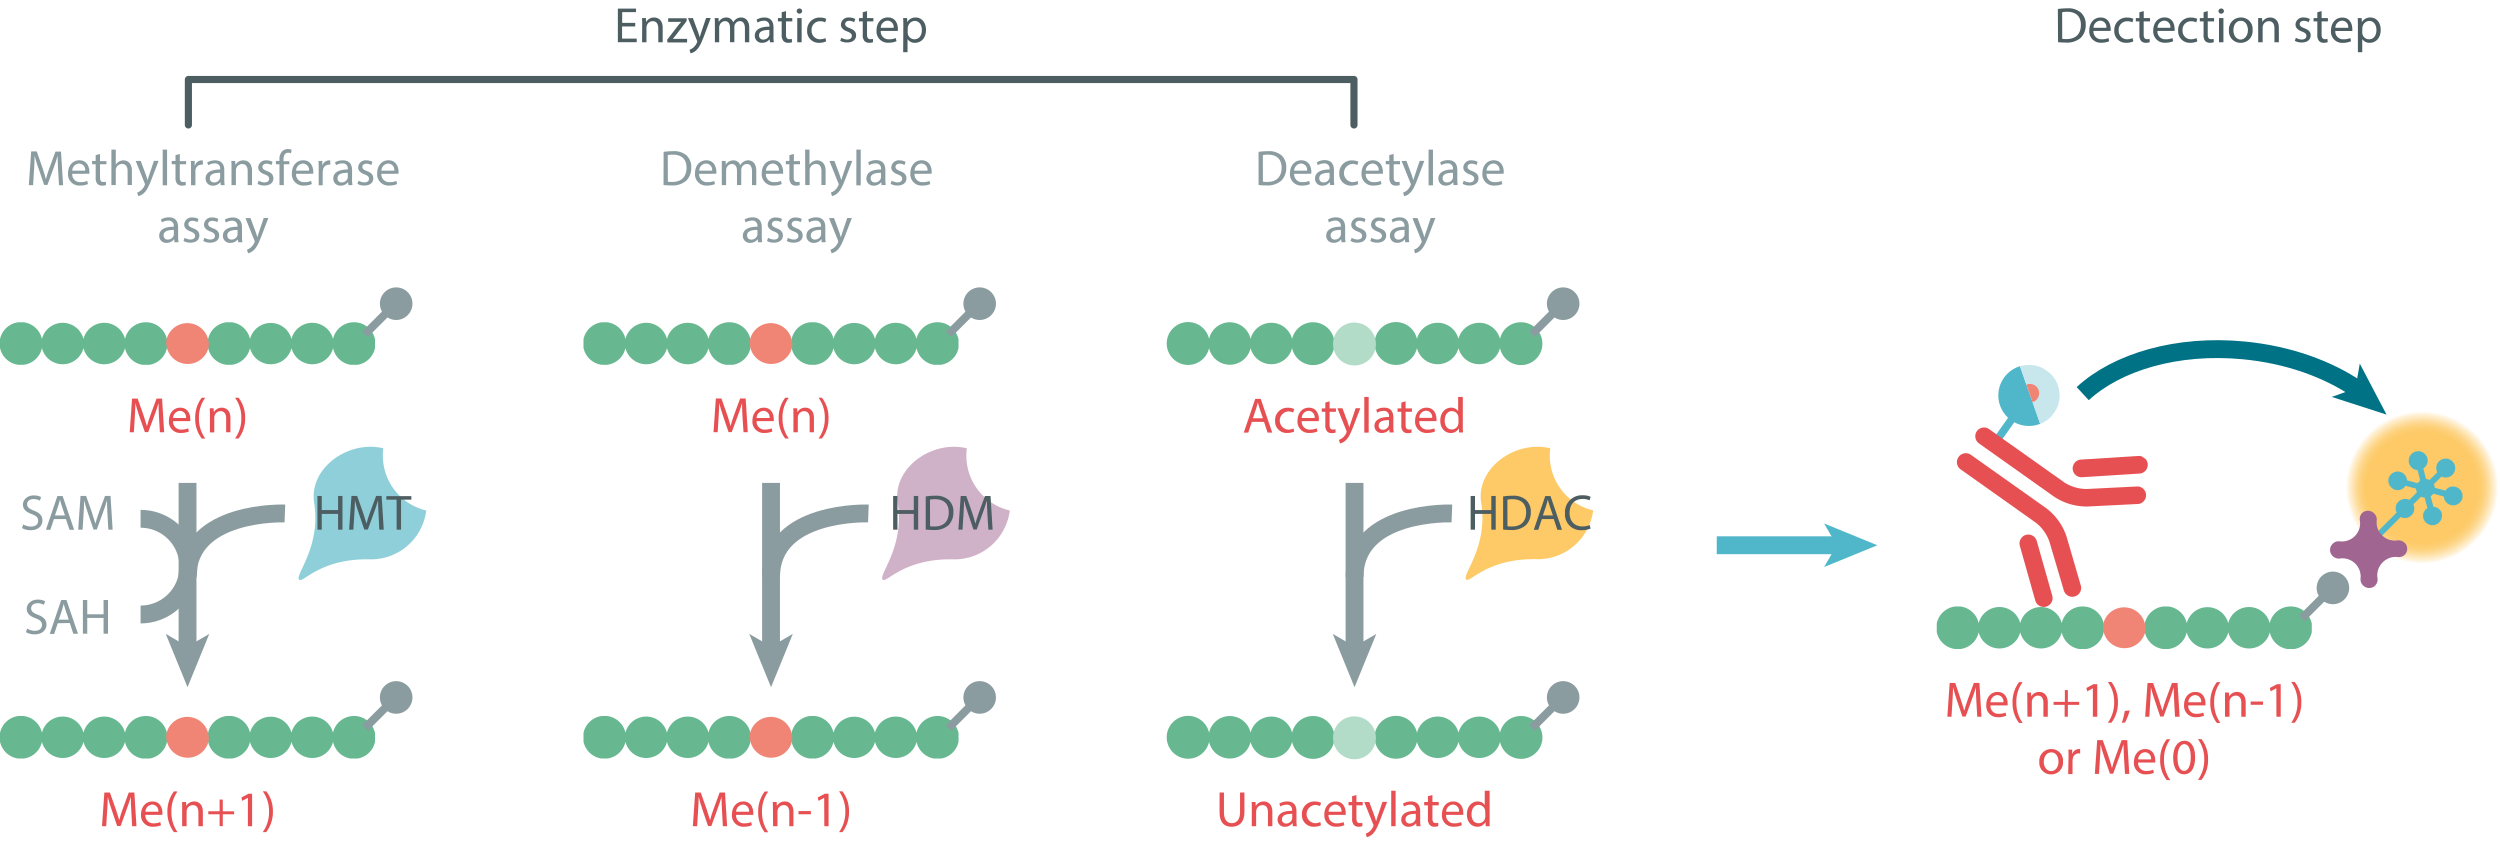 <svg id="Calque_1" data-name="Calque 1" xmlns="http://www.w3.org/2000/svg" xmlns:xlink="http://www.w3.org/1999/xlink" viewBox="0 0 700 236.24"><defs><radialGradient id="Dégradé_sans_nom_31" cx="38.48" cy="38.48" r="38.48" gradientUnits="userSpaceOnUse"><stop offset="0.71" stop-color="#fdca67"/><stop offset="0.74" stop-color="#fdca67" stop-opacity="0.98"/><stop offset="0.78" stop-color="#fdca67" stop-opacity="0.91"/><stop offset="0.82" stop-color="#fdca67" stop-opacity="0.81"/><stop offset="0.86" stop-color="#fdca67" stop-opacity="0.66"/><stop offset="0.9" stop-color="#fdca67" stop-opacity="0.48"/><stop offset="0.95" stop-color="#fdca67" stop-opacity="0.25"/><stop offset="0.99" stop-color="#fdca67" stop-opacity="0"/></radialGradient><symbol id="peptide-green-red" data-name="peptide-green-red" viewBox="0 0 105.01 11.91"><path d="M99.05,0a6,6,0,0,0-5.81,4.68,6,6,0,0,0-11.63,0A6,6,0,0,0,70,4.68a6,6,0,1,0,0,2.56,6,6,0,0,0,11.63,0,6,6,0,0,0,11.63,0A6,6,0,1,0,99.05,0Z" fill="#67b891"/><path d="M40.84,0A5.94,5.94,0,0,0,35,4.68a6,6,0,0,0-11.63,0,6,6,0,0,0-11.63,0,6,6,0,1,0,0,2.56,6,6,0,0,0,11.63,0A6,6,0,0,0,35,7.24,6,6,0,1,0,40.84,0Z" fill="#67b891"/><path d="M46.59,5A6,6,0,0,0,58.42,6.93,6,6,0,0,0,46.59,5Z" fill="#f08576"/></symbol><symbol id="fluorophore-grey" data-name="fluorophore-grey" viewBox="0 0 5.67 10.41"><path d="M5.66,2.92a2.83,2.83,0,1,0-3.6,2.63v4.87h1.4V5.59A2.81,2.81,0,0,0,5.66,2.92Z" fill="#8b9ca0"/></symbol><symbol id="enzyme-yellow" data-name="enzyme-yellow" viewBox="0 0 29.75 31.06"><path d="M19.63,2.08A14.09,14.09,0,0,1,19.75.35a12.9,12.9,0,0,0-3-.35C9.5,0,2.48,6,3.63,13.12,5.32,23.57-1.16,30.12.18,31c1,.65,5-5.06,16.57-4.77a13,13,0,0,0,13-11.39A13.13,13.13,0,0,1,19.63,2.08Z" fill="#fdca67"/></symbol><symbol id="fluorophore-emission-orange" data-name="fluorophore-emission-orange" viewBox="0 0 76.96 76.96"><path d="M74.23,52.67A38.47,38.47,0,1,1,52.67,2.72,38.46,38.46,0,0,1,74.23,52.67Z" fill="url(#Dégradé_sans_nom_31)"/></symbol><symbol id="fluorophore-acceptor-XL665" data-name="fluorophore-acceptor-XL665" viewBox="0 0 16.17 25.51"><path d="M15.06,10.44a2.23,2.23,0,0,0-2.58.26L10.26,9.42a1.87,1.87,0,0,0,0-.86l2.22-1.29a2.22,2.22,0,0,0,3.39-2.78,2.27,2.27,0,0,0-1.35-1,2.22,2.22,0,0,0-1.69.23A2.19,2.19,0,0,0,11.8,5a2.16,2.16,0,0,0,0,1L9.55,7.32a2.2,2.2,0,0,0-.76-.43V4.33a2.23,2.23,0,1,0-1.41,0V6.89a2.2,2.2,0,0,0-.76.43L4.41,6a2.31,2.31,0,0,0,0-1,2.13,2.13,0,0,0-1-1.35,2.23,2.23,0,1,0,.35,3.59L5.91,8.55a2.2,2.2,0,0,0,0,.44,2,2,0,0,0,0,.43L3.69,10.7a2.24,2.24,0,0,0-2.58-.26,2.24,2.24,0,0,0-.81,3,2.27,2.27,0,0,0,1.35,1,2.3,2.3,0,0,0,.58.07,2.22,2.22,0,0,0,1.11-.29,2.19,2.19,0,0,0,1-1.35,2.16,2.16,0,0,0,0-1l2.22-1.29a2.08,2.08,0,0,0,.76.44v2.56a2.22,2.22,0,0,0,0,4.21V24.8a.71.71,0,1,0,1.41,0V17.86a2.21,2.21,0,0,0,1.52-2.1,2.24,2.24,0,0,0-1.52-2.11V11.09a2,2,0,0,0,.76-.44l2.21,1.28a2.3,2.3,0,0,0,0,1,2.13,2.13,0,0,0,1,1.35,2.18,2.18,0,0,0,1.11.3,1.89,1.89,0,0,0,.58-.08,2.22,2.22,0,0,0,.54-4.07Z" fill="#4fb7c9"/></symbol><symbol id="avidine-violet" data-name="avidine-violet" viewBox="0 0 17.66 17.66"><path d="M12.83,6.68a4.34,4.34,0,0,1-.07-3.83,2,2,0,0,0,0-1.79h0A2,2,0,0,0,10.09.22L10,.3a2,2,0,0,0-1,1.4,4.3,4.3,0,0,1-2.24,3A4.29,4.29,0,0,1,3,4.8a2,2,0,0,0-1.74,0l-.15.08A2,2,0,0,0,.22,7.56h0a2,2,0,0,0,1.46,1,4.28,4.28,0,0,1,3.09,2.26,4.32,4.32,0,0,1,.07,3.82,2,2,0,0,0,0,1.79l.06.12a2,2,0,0,0,2.65.84l.15-.08a2,2,0,0,0,1-1.4,4.31,4.31,0,0,1,6-3.1,2,2,0,0,0,1.74,0l.15-.08a2,2,0,0,0,.84-2.66L17.38,10a2,2,0,0,0-1.46-1A4.31,4.31,0,0,1,12.83,6.68Z" fill="#a06590"/></symbol><symbol id="fluorophore-donor-cryptate2" data-name="fluorophore-donor-cryptate2" viewBox="0 0 17.27 25.51"><path d="M1.81,3.31,7.67,7.46l2,1.41,6.23,4.41a8.62,8.62,0,0,1-6.23,3.89v7.25a1.09,1.09,0,0,1-2.18,0V17.15A8.63,8.63,0,0,1,1.81,3.31Z" fill="#4fb7c9"/><path d="M1.82,3.34a8.64,8.64,0,0,1,14.08,10Z" fill="#c7e7ec"/><path d="M6.29,6.53a2.62,2.62,0,0,1,4.84,1.4,2.58,2.58,0,0,1-.57,1.63" fill="#f08576"/></symbol><symbol id="antibody-red" data-name="antibody-red" viewBox="0 0 51.27 50.27"><path d="M21.18,50.27a2.49,2.49,0,0,1-2.5-2.5V21.53a11.93,11.93,0,0,0-2.1-6l-9-11.44A2.5,2.5,0,0,1,11.46,1l9,11.44a16.65,16.65,0,0,1,3.18,9.14V47.77A2.5,2.5,0,0,1,21.18,50.27Z" fill="#e75052"/><path d="M12.62,22.53a2.48,2.48,0,0,1-1.94-.93L.56,9.07A2.5,2.5,0,1,1,4.44,5.93L14.57,18.46A2.5,2.5,0,0,1,14.19,22,2.46,2.46,0,0,1,12.62,22.53Z" fill="#e75052"/><path d="M30.09,50.27a2.5,2.5,0,0,1-2.5-2.5V21.53a16.65,16.65,0,0,1,3.18-9.14L39.81,1a2.5,2.5,0,0,1,3.92,3.1l-9,11.44a11.93,11.93,0,0,0-2.1,6V47.77A2.5,2.5,0,0,1,30.09,50.27Z" fill="#e75052"/><path d="M38.65,22.53A2.44,2.44,0,0,1,37.08,22a2.49,2.49,0,0,1-.38-3.51L46.82,5.93a2.5,2.5,0,0,1,3.89,3.14L40.59,21.6A2.5,2.5,0,0,1,38.65,22.53Z" fill="#e75052"/></symbol><symbol id="accolade" data-name="accolade" viewBox="0 0 328.36 14.73"><polyline points="1 13.73 1 1 327.36 1 327.36 13.73" fill="none" stroke="#4d5e62" stroke-linecap="round" stroke-linejoin="round" stroke-width="2"/></symbol></defs><title>epigenetics-how-it-works</title><path d="M16.28,47.69c-.07-1.32-.15-2.9-.14-4.08h0c-.32,1.11-.71,2.29-1.19,3.59l-1.67,4.58h-.92l-1.53-4.5C10.34,46,10,44.74,9.7,43.61h0c0,1.18-.1,2.76-.18,4.18l-.25,4.05H8.07l.66-9.44h1.56L11.9,47c.39,1.16.71,2.2.95,3.18h0c.24-1,.58-2,1-3.18l1.68-4.56h1.55l.59,9.44H16.52Z" fill="#8b9ca0"/><path d="M20.23,48.67A2.16,2.16,0,0,0,22.55,51a4.41,4.41,0,0,0,1.88-.35l.21.89a5.64,5.64,0,0,1-2.26.42,3.15,3.15,0,0,1-3.33-3.42c0-2.05,1.2-3.66,3.18-3.66,2.21,0,2.8,2,2.8,3.2a5.55,5.55,0,0,1,0,.57Zm3.61-.88a1.75,1.75,0,0,0-1.71-2,2,2,0,0,0-1.89,2Z" fill="#8b9ca0"/><path d="M28,43.11v2H29.8V46H28v3.65c0,.84.24,1.32.92,1.32a2.48,2.48,0,0,0,.72-.09l.05.93a2.91,2.91,0,0,1-1.09.17,1.73,1.73,0,0,1-1.33-.52,2.53,2.53,0,0,1-.48-1.77V46h-1v-.94h1V43.43Z" fill="#8b9ca0"/><path d="M31.19,41.89h1.23v4.23h0a2.23,2.23,0,0,1,.88-.87,2.53,2.53,0,0,1,1.26-.35c.91,0,2.37.56,2.37,2.9v4H35.73v-3.9c0-1.09-.41-2-1.57-2a1.79,1.79,0,0,0-1.66,1.23,1.51,1.51,0,0,0-.08.59v4.09H31.19Z" fill="#8b9ca0"/><path d="M39.41,45.06l1.48,4c.15.45.32,1,.43,1.39h0c.13-.41.27-.92.44-1.41l1.34-4h1.3l-1.84,4.83c-.89,2.33-1.49,3.52-2.33,4.24a3.19,3.19,0,0,1-1.51.8l-.31-1a3.34,3.34,0,0,0,1.08-.61,3.73,3.73,0,0,0,1-1.37.82.82,0,0,0,.1-.29,1.34,1.34,0,0,0-.08-.33l-2.51-6.24Z" fill="#8b9ca0"/><path d="M45.55,41.89h1.23v10H45.55Z" fill="#8b9ca0"/><path d="M50.34,43.11v2h1.77V46H50.34v3.65c0,.84.24,1.32.92,1.32a2.43,2.43,0,0,0,.72-.09l.05.93a2.91,2.91,0,0,1-1.09.17,1.74,1.74,0,0,1-1.33-.52,2.53,2.53,0,0,1-.47-1.77V46H48.08v-.94h1.06V43.43Z" fill="#8b9ca0"/><path d="M53.49,47.17c0-.8,0-1.48-.06-2.11h1.08l0,1.33h.06a2,2,0,0,1,1.88-1.49,1.29,1.29,0,0,1,.35.05v1.16a1.82,1.82,0,0,0-.42,0,1.73,1.73,0,0,0-1.66,1.58,4.65,4.65,0,0,0,0,.57v3.62H53.49Z" fill="#8b9ca0"/><path d="M61.82,51.84l-.1-.86h0a2.54,2.54,0,0,1-2.07,1,1.94,1.94,0,0,1-2.08-2c0-1.63,1.46-2.53,4.08-2.52v-.14a1.4,1.4,0,0,0-1.54-1.57,3.33,3.33,0,0,0-1.76.51L58,45.51a4.14,4.14,0,0,1,2.22-.61c2.08,0,2.58,1.42,2.58,2.78v2.53a10.11,10.11,0,0,0,.11,1.63Zm-.18-3.46c-1.35,0-2.87.21-2.87,1.52a1.09,1.09,0,0,0,1.16,1.18A1.7,1.7,0,0,0,61.57,50a1.4,1.4,0,0,0,.07-.4Z" fill="#8b9ca0"/><path d="M64.82,46.89c0-.7,0-1.27-.06-1.83h1.09l.07,1.12h0a2.49,2.49,0,0,1,2.24-1.28c.94,0,2.4.56,2.4,2.89v4.05H69.35V47.93c0-1.09-.4-2-1.57-2a1.74,1.74,0,0,0-1.65,1.26,1.91,1.91,0,0,0-.08.57v4.08H64.82Z" fill="#8b9ca0"/><path d="M72.42,50.58a3.27,3.27,0,0,0,1.62.49c.9,0,1.32-.45,1.32-1s-.35-.91-1.26-1.25c-1.22-.43-1.8-1.11-1.8-1.92a2.1,2.1,0,0,1,2.34-2,3.44,3.44,0,0,1,1.67.42l-.31.9a2.58,2.58,0,0,0-1.38-.39c-.73,0-1.14.42-1.14.92s.41.81,1.29,1.15c1.18.45,1.78,1,1.78,2.05,0,1.19-.93,2-2.54,2a3.84,3.84,0,0,1-1.9-.47Z" fill="#8b9ca0"/><path d="M78.25,51.84V46h-1v-.94h1v-.32A3.16,3.16,0,0,1,79,42.37a2.35,2.35,0,0,1,1.65-.63,3,3,0,0,1,1,.19l-.17,1a1.72,1.72,0,0,0-.78-.16c-1.05,0-1.32.93-1.32,2v.37h1.64V46H79.47v5.84Z" fill="#8b9ca0"/><path d="M82.9,48.67A2.17,2.17,0,0,0,85.23,51a4.45,4.45,0,0,0,1.88-.35l.21.89a5.64,5.64,0,0,1-2.26.42,3.15,3.15,0,0,1-3.33-3.42c0-2.05,1.2-3.66,3.18-3.66,2.21,0,2.8,2,2.8,3.2a5.55,5.55,0,0,1,0,.57Zm3.62-.88a1.76,1.76,0,0,0-1.71-2,2,2,0,0,0-1.89,2Z" fill="#8b9ca0"/><path d="M89.23,47.17c0-.8,0-1.48-.06-2.11h1.08l0,1.33h0a2,2,0,0,1,1.88-1.49,1.23,1.23,0,0,1,.35.05v1.16a1.76,1.76,0,0,0-.42,0,1.71,1.71,0,0,0-1.65,1.58,3.22,3.22,0,0,0-.06.57v3.62H89.23Z" fill="#8b9ca0"/><path d="M97.56,51.84l-.1-.86h0a2.52,2.52,0,0,1-2.07,1,1.93,1.93,0,0,1-2.07-2c0-1.63,1.45-2.53,4.07-2.52v-.14a1.4,1.4,0,0,0-1.54-1.57,3.33,3.33,0,0,0-1.76.51l-.28-.81A4.14,4.14,0,0,1,96,44.9c2.08,0,2.58,1.42,2.58,2.78v2.53a10.11,10.11,0,0,0,.11,1.63Zm-.18-3.46c-1.34,0-2.87.21-2.87,1.52a1.09,1.09,0,0,0,1.16,1.18A1.7,1.7,0,0,0,97.31,50a1.4,1.4,0,0,0,.07-.4Z" fill="#8b9ca0"/><path d="M100.39,50.58a3.3,3.3,0,0,0,1.62.49c.9,0,1.32-.45,1.32-1s-.35-.91-1.26-1.25c-1.22-.43-1.79-1.11-1.79-1.92a2.09,2.09,0,0,1,2.34-2,3.43,3.43,0,0,1,1.66.42l-.31.9a2.58,2.58,0,0,0-1.38-.39c-.73,0-1.14.42-1.14.92s.41.81,1.29,1.15c1.18.45,1.78,1,1.78,2.05,0,1.19-.92,2-2.53,2a3.88,3.88,0,0,1-1.91-.47Z" fill="#8b9ca0"/><path d="M106.79,48.67A2.16,2.16,0,0,0,109.11,51a4.41,4.41,0,0,0,1.88-.35l.21.89a5.64,5.64,0,0,1-2.26.42,3.15,3.15,0,0,1-3.33-3.42c0-2.05,1.2-3.66,3.18-3.66,2.21,0,2.8,2,2.8,3.2a5.55,5.55,0,0,1,0,.57Zm3.61-.88a1.75,1.75,0,0,0-1.71-2,2,2,0,0,0-1.89,2Z" fill="#8b9ca0"/><path d="M48.86,67.84,48.77,67h-.05a2.51,2.51,0,0,1-2.07,1A1.93,1.93,0,0,1,44.58,66c0-1.63,1.45-2.53,4.07-2.52v-.14a1.4,1.4,0,0,0-1.54-1.57,3.33,3.33,0,0,0-1.76.51l-.28-.81a4.15,4.15,0,0,1,2.23-.61c2.07,0,2.57,1.42,2.57,2.78v2.53A10.11,10.11,0,0,0,50,67.84Zm-.18-3.46c-1.34,0-2.87.21-2.87,1.52A1.09,1.09,0,0,0,47,67.08,1.68,1.68,0,0,0,48.61,66a1.4,1.4,0,0,0,.07-.4Z" fill="#8b9ca0"/><path d="M51.69,66.58a3.31,3.31,0,0,0,1.63.49c.89,0,1.31-.45,1.31-1s-.35-.91-1.26-1.25c-1.22-.43-1.79-1.11-1.79-1.92a2.09,2.09,0,0,1,2.34-2,3.39,3.39,0,0,1,1.66.42l-.3.9a2.65,2.65,0,0,0-1.39-.39c-.73,0-1.14.42-1.14.92s.41.81,1.29,1.15c1.18.45,1.78,1,1.78,2.05,0,1.19-.92,2-2.53,2a3.88,3.88,0,0,1-1.91-.47Z" fill="#8b9ca0"/><path d="M57.23,66.58a3.34,3.34,0,0,0,1.63.49c.9,0,1.32-.45,1.32-1s-.35-.91-1.27-1.25c-1.21-.43-1.79-1.11-1.79-1.92a2.09,2.09,0,0,1,2.34-2,3.44,3.44,0,0,1,1.67.42l-.31.9a2.65,2.65,0,0,0-1.39-.39c-.73,0-1.13.42-1.13.92s.4.81,1.29,1.15c1.17.45,1.78,1,1.78,2.05,0,1.19-.93,2-2.54,2a3.84,3.84,0,0,1-1.9-.47Z" fill="#8b9ca0"/><path d="M66.7,67.84,66.6,67h0a2.54,2.54,0,0,1-2.07,1A1.94,1.94,0,0,1,62.41,66c0-1.63,1.46-2.53,4.08-2.52v-.14A1.4,1.4,0,0,0,65,61.81a3.39,3.39,0,0,0-1.77.51l-.28-.81a4.18,4.18,0,0,1,2.23-.61c2.07,0,2.58,1.42,2.58,2.78v2.53a10.11,10.11,0,0,0,.11,1.63Zm-.18-3.46c-1.35,0-2.87.21-2.87,1.52a1.09,1.09,0,0,0,1.16,1.18A1.7,1.7,0,0,0,66.45,66a1.4,1.4,0,0,0,.07-.4Z" fill="#8b9ca0"/><path d="M70.14,61.06l1.49,4c.15.45.32,1,.43,1.39h0c.13-.41.27-.92.43-1.41l1.35-4h1.3l-1.85,4.83c-.88,2.33-1.48,3.52-2.32,4.24a3.25,3.25,0,0,1-1.52.8l-.3-1a3.31,3.31,0,0,0,1.07-.61,3.64,3.64,0,0,0,1-1.37.82.82,0,0,0,.1-.29,1.09,1.09,0,0,0-.09-.33l-2.5-6.24Z" fill="#8b9ca0"/><path d="M6.51,146.83a4.34,4.34,0,0,0,2.18.61c1.25,0,2-.65,2-1.61s-.51-1.38-1.78-1.87c-1.54-.55-2.49-1.35-2.49-2.68s1.21-2.56,3-2.56a4.27,4.27,0,0,1,2.09.46l-.34,1a3.89,3.89,0,0,0-1.79-.44c-1.29,0-1.78.77-1.78,1.41,0,.88.57,1.32,1.88,1.82,1.59.62,2.4,1.39,2.4,2.78s-1.07,2.71-3.3,2.71a4.83,4.83,0,0,1-2.41-.6Z" fill="#8b9ca0"/><path d="M15.1,145.34l-1,3H12.86l3.21-9.44h1.47l3.22,9.44h-1.3l-1-3Zm3.1-1-.92-2.72c-.21-.61-.35-1.17-.49-1.72h0q-.21.84-.48,1.71l-.92,2.73Z" fill="#8b9ca0"/><path d="M30.1,144.17c-.07-1.32-.15-2.9-.14-4.08h0c-.32,1.11-.71,2.28-1.19,3.59l-1.67,4.58h-.92l-1.53-4.5c-.45-1.33-.83-2.55-1.09-3.67h0c0,1.18-.1,2.76-.18,4.17l-.25,4.05H21.89l.66-9.44h1.56l1.61,4.57c.39,1.16.71,2.2,1,3.18h0c.24-1,.58-2,1-3.18l1.68-4.57h1.55l.59,9.44H30.34Z" fill="#8b9ca0"/><path d="M7.57,176a4.31,4.31,0,0,0,2.19.62c1.24,0,2-.66,2-1.61s-.5-1.39-1.78-1.88c-1.54-.55-2.49-1.35-2.49-2.68s1.22-2.56,3.05-2.56a4.27,4.27,0,0,1,2.09.46l-.34,1a3.67,3.67,0,0,0-1.79-.45c-1.29,0-1.78.77-1.78,1.41,0,.89.58,1.32,1.88,1.82,1.6.62,2.41,1.39,2.41,2.78s-1.08,2.71-3.31,2.71a4.86,4.86,0,0,1-2.41-.6Z" fill="#8b9ca0"/><path d="M16.17,174.51l-1,3H13.93L17.14,168h1.47l3.22,9.44h-1.3l-1-3Zm3.09-1-.92-2.72c-.21-.61-.35-1.17-.49-1.72h0c-.14.56-.29,1.14-.47,1.71l-.93,2.73Z" fill="#8b9ca0"/><path d="M24.43,168V172H29V168h1.24v9.44H29v-4.42H24.43v4.42H23.21V168Z" fill="#8b9ca0"/><path d="M44.53,116.94c-.07-1.32-.15-2.9-.14-4.07h0c-.32,1.1-.72,2.28-1.19,3.58L41.49,121h-.92L39,116.54c-.45-1.34-.83-2.55-1.09-3.67h0c0,1.17-.1,2.75-.18,4.17l-.25,4H36.32l.66-9.44h1.56l1.61,4.56c.39,1.17.71,2.2,1,3.18h0c.24-1,.58-2,1-3.18l1.68-4.56h1.55l.59,9.44H44.77Z" fill="#e75052"/><path d="M48.47,117.92a2.18,2.18,0,0,0,2.33,2.36,4.61,4.61,0,0,0,1.88-.35l.21.88a5.64,5.64,0,0,1-2.26.42,3.15,3.15,0,0,1-3.33-3.42c0-2,1.2-3.66,3.18-3.66,2.21,0,2.8,1.95,2.8,3.2a5.55,5.55,0,0,1,0,.57Zm3.62-.88a1.76,1.76,0,0,0-1.71-2,2,2,0,0,0-1.89,2Z" fill="#e75052"/><path d="M57.48,111.37a9.18,9.18,0,0,0-1.77,5.73,9.39,9.39,0,0,0,1.77,5.68h-1a9,9,0,0,1-1.83-5.68,9.22,9.22,0,0,1,1.83-5.73Z" fill="#e75052"/><path d="M58.78,116.14c0-.7,0-1.27-.06-1.83h1.09l.07,1.12h0a2.49,2.49,0,0,1,2.24-1.28c.94,0,2.4.56,2.4,2.89v4H63.32v-3.91c0-1.09-.41-2-1.57-2a1.76,1.76,0,0,0-1.66,1.26A1.91,1.91,0,0,0,60,117v4.08H58.78Z" fill="#e75052"/><path d="M65.81,122.78a9.5,9.5,0,0,0,1.76-5.73,9.32,9.32,0,0,0-1.76-5.68h1a9,9,0,0,1,1.83,5.7,9.13,9.13,0,0,1-1.83,5.71Z" fill="#e75052"/><path d="M36.77,227.19c-.07-1.31-.16-2.9-.14-4.07h0c-.33,1.1-.72,2.28-1.2,3.58l-1.66,4.58H32.8l-1.52-4.49c-.45-1.33-.83-2.55-1.1-3.67h0c0,1.17-.1,2.76-.19,4.17l-.25,4.05H28.56l.66-9.44h1.55l1.61,4.57c.4,1.16.72,2.2,1,3.18h0c.24-1,.57-2,1-3.18l1.68-4.57h1.56l.59,9.44H37Z" fill="#e75052"/><path d="M40.71,228.17A2.18,2.18,0,0,0,43,230.53a4.52,4.52,0,0,0,1.87-.35l.21.88a5.38,5.38,0,0,1-2.25.42,3.15,3.15,0,0,1-3.34-3.42c0-2,1.21-3.65,3.18-3.65,2.22,0,2.81,1.94,2.81,3.19a3.4,3.4,0,0,1-.05.57Zm3.62-.88a1.76,1.76,0,0,0-1.71-2,2,2,0,0,0-1.89,2Z" fill="#e75052"/><path d="M49.71,221.62A9.24,9.24,0,0,0,48,227.35,9.51,9.51,0,0,0,49.71,233h-1a9.1,9.1,0,0,1-1.84-5.69,9.31,9.31,0,0,1,1.84-5.73Z" fill="#e75052"/><path d="M51,226.4c0-.7,0-1.28,0-1.84h1.09l.07,1.12h0a2.5,2.5,0,0,1,2.24-1.27c.94,0,2.4.56,2.4,2.88v4.05H55.55v-3.91c0-1.09-.4-2-1.57-2a1.74,1.74,0,0,0-1.65,1.26,1.91,1.91,0,0,0-.08.57v4.08H51Z" fill="#e75052"/><path d="M62.38,223.89v3.29h3.17V228H62.38v3.32h-.89V228H58.32v-.84h3.17v-3.29Z" fill="#e75052"/><path d="M69.41,223.38h0l-1.58.86-.24-.94,2-1.06h1v9.1H69.41Z" fill="#e75052"/><path d="M73.57,233a9.52,9.52,0,0,0,1.76-5.73,9.29,9.29,0,0,0-1.76-5.69h1a8.9,8.9,0,0,1,1.84,5.7A9.1,9.1,0,0,1,74.52,233Z" fill="#e75052"/><use width="105.01" height="11.91" transform="translate(0 90.23)" xlink:href="#peptide-green-red"/><use width="5.67" height="10.42" transform="translate(110.93 78.58) rotate(45) scale(1.61)" xlink:href="#fluorophore-grey"/><use width="105.01" height="11.91" transform="translate(0 200.48)" xlink:href="#peptide-green-red"/><use width="5.67" height="10.42" transform="translate(110.93 188.83) rotate(45) scale(1.61)" xlink:href="#fluorophore-grey"/><line x1="52.51" y1="135.21" x2="52.51" y2="181.83" fill="none" stroke="#8b9ca0" stroke-miterlimit="10" stroke-width="5"/><polygon points="52.51 192.42 46.41 177.49 52.51 181.03 58.6 177.49 52.51 192.42" fill="#8b9ca0"/><path d="M79.77,143.77s-27.26-1-27.26,17.81" fill="none" stroke="#8b9ca0" stroke-miterlimit="10" stroke-width="5"/><path d="M39.36,145.27a13.39,13.39,0,0,1,0,26.78" fill="none" stroke="#8b9ca0" stroke-miterlimit="10" stroke-width="5"/><path d="M107.2,127.6a15.79,15.79,0,0,1,.14-2.08,15.92,15.92,0,0,0-3.61-.42c-8.7,0-17.14,7.17-15.76,15.76,2,12.55-5.75,20.43-4.14,21.5,1.17.78,6-6.08,19.9-5.74a15.59,15.59,0,0,0,15.62-13.68A15.77,15.77,0,0,1,107.2,127.6Z" fill="#8fcfd9"/><path d="M90.09,138.87v3.95h4.57v-3.95h1.23v9.44H94.66v-4.42H90.09v4.42H88.88v-9.44Z" fill="#4d5e62"/><path d="M106,144.17c-.07-1.32-.15-2.9-.14-4.08h0c-.32,1.11-.72,2.28-1.19,3.59l-1.67,4.58H102l-1.53-4.5c-.45-1.33-.83-2.55-1.09-3.67h0c0,1.18-.1,2.76-.18,4.17l-.26,4.05H97.75l.66-9.44H100l1.62,4.57c.39,1.16.71,2.2,1,3.18h0c.24-1,.57-2,1-3.18l1.69-4.57h1.55l.59,9.44H106.2Z" fill="#4d5e62"/><path d="M111.05,139.91h-2.87v-1h7v1h-2.89v8.4h-1.23Z" fill="#4d5e62"/><path d="M352.4,42.52a17.94,17.94,0,0,1,2.59-.19,5.43,5.43,0,0,1,3.83,1.17,4.36,4.36,0,0,1,1.33,3.39,5,5,0,0,1-1.36,3.67,5.82,5.82,0,0,1-4.17,1.36,19.89,19.89,0,0,1-2.22-.11Zm1.22,8.35a7.28,7.28,0,0,0,1.23.07c2.61,0,4-1.46,4-4,0-2.22-1.24-3.64-3.82-3.64a6.87,6.87,0,0,0-1.43.13Z" fill="#8b9ca0"/><path d="M362.37,48.67A2.17,2.17,0,0,0,364.7,51a4.36,4.36,0,0,0,1.87-.35l.21.89a5.54,5.54,0,0,1-2.25.42,3.16,3.16,0,0,1-3.34-3.42c0-2.05,1.21-3.66,3.18-3.66,2.22,0,2.81,2,2.81,3.2a3.4,3.4,0,0,1-.05.57Zm3.61-.88a1.74,1.74,0,0,0-1.7-2,2,2,0,0,0-1.9,2Z" fill="#8b9ca0"/><path d="M372.45,51.84l-.1-.86h0a2.52,2.52,0,0,1-2.07,1,1.93,1.93,0,0,1-2.07-2c0-1.63,1.45-2.53,4.07-2.52v-.14a1.4,1.4,0,0,0-1.54-1.57,3.33,3.33,0,0,0-1.76.51l-.28-.81a4.14,4.14,0,0,1,2.22-.61c2.08,0,2.58,1.42,2.58,2.78v2.53a10.11,10.11,0,0,0,.11,1.63Zm-.18-3.46c-1.34,0-2.87.21-2.87,1.52a1.09,1.09,0,0,0,1.16,1.18A1.7,1.7,0,0,0,372.2,50a1.4,1.4,0,0,0,.07-.4Z" fill="#8b9ca0"/><path d="M380.28,51.58a4.5,4.5,0,0,1-1.95.4A3.22,3.22,0,0,1,375,48.52a3.44,3.44,0,0,1,3.64-3.6,4.1,4.1,0,0,1,1.71.35l-.28.95a2.87,2.87,0,0,0-1.43-.32,2.56,2.56,0,0,0,0,5.1,3.54,3.54,0,0,0,1.51-.34Z" fill="#8b9ca0"/><path d="M382.4,48.67A2.17,2.17,0,0,0,384.73,51a4.45,4.45,0,0,0,1.88-.35l.21.89a5.64,5.64,0,0,1-2.26.42,3.15,3.15,0,0,1-3.33-3.42c0-2.05,1.2-3.66,3.18-3.66,2.21,0,2.8,2,2.8,3.2a5.55,5.55,0,0,1,0,.57Zm3.62-.88a1.75,1.75,0,0,0-1.71-2,2,2,0,0,0-1.89,2Z" fill="#8b9ca0"/><path d="M390.22,43.11v2H392V46h-1.76v3.65c0,.84.24,1.32.92,1.32a2.48,2.48,0,0,0,.72-.09l.05.93a3,3,0,0,1-1.09.17,1.71,1.71,0,0,1-1.33-.52,2.53,2.53,0,0,1-.48-1.77V46H388v-.94H389V43.43Z" fill="#8b9ca0"/><path d="M393.81,45.06l1.49,4c.15.45.32,1,.43,1.39h0c.13-.41.27-.92.44-1.41l1.34-4h1.3L397,49.89c-.88,2.33-1.48,3.52-2.32,4.24a3.23,3.23,0,0,1-1.51.8l-.31-1a3.34,3.34,0,0,0,1.08-.61,3.73,3.73,0,0,0,1-1.37.82.82,0,0,0,.1-.29,1.34,1.34,0,0,0-.08-.33l-2.51-6.24Z" fill="#8b9ca0"/><path d="M400,41.89h1.23v10H400Z" fill="#8b9ca0"/><path d="M407,51.84l-.1-.86h0a2.54,2.54,0,0,1-2.08,1,1.93,1.93,0,0,1-2.07-2c0-1.63,1.46-2.53,4.08-2.52v-.14a1.4,1.4,0,0,0-1.54-1.57,3.39,3.39,0,0,0-1.77.51l-.28-.81a4.15,4.15,0,0,1,2.23-.61c2.07,0,2.58,1.42,2.58,2.78v2.53a9.08,9.08,0,0,0,.11,1.63Zm-.18-3.46c-1.35,0-2.88.21-2.88,1.52a1.1,1.1,0,0,0,1.17,1.18A1.7,1.7,0,0,0,406.77,50a1.4,1.4,0,0,0,.07-.4Z" fill="#8b9ca0"/><path d="M409.84,50.58a3.34,3.34,0,0,0,1.63.49c.89,0,1.31-.45,1.31-1s-.35-.91-1.26-1.25c-1.21-.43-1.79-1.11-1.79-1.92a2.09,2.09,0,0,1,2.34-2,3.44,3.44,0,0,1,1.67.42l-.31.9a2.65,2.65,0,0,0-1.39-.39c-.73,0-1.13.42-1.13.92s.4.81,1.29,1.15c1.17.45,1.78,1,1.78,2.05,0,1.19-.93,2-2.54,2a3.84,3.84,0,0,1-1.9-.47Z" fill="#8b9ca0"/><path d="M416.24,48.67A2.17,2.17,0,0,0,418.57,51a4.36,4.36,0,0,0,1.87-.35l.21.89a5.54,5.54,0,0,1-2.25.42,3.15,3.15,0,0,1-3.33-3.42c0-2.05,1.2-3.66,3.17-3.66,2.22,0,2.81,2,2.81,3.2a3.4,3.4,0,0,1-.05.57Zm3.62-.88a1.76,1.76,0,0,0-1.71-2,2,2,0,0,0-1.89,2Z" fill="#8b9ca0"/><path d="M375.63,67.84l-.1-.86h0a2.54,2.54,0,0,1-2.07,1A1.94,1.94,0,0,1,371.34,66c0-1.63,1.46-2.53,4.08-2.52v-.14a1.4,1.4,0,0,0-1.54-1.57,3.39,3.39,0,0,0-1.77.51l-.28-.81a4.18,4.18,0,0,1,2.23-.61c2.07,0,2.58,1.42,2.58,2.78v2.53a10.11,10.11,0,0,0,.11,1.63Zm-.18-3.46c-1.35,0-2.87.21-2.87,1.52a1.09,1.09,0,0,0,1.16,1.18A1.7,1.7,0,0,0,375.38,66a1.4,1.4,0,0,0,.07-.4Z" fill="#8b9ca0"/><path d="M378.46,66.58a3.27,3.27,0,0,0,1.62.49c.9,0,1.32-.45,1.32-1s-.35-.91-1.26-1.25c-1.22-.43-1.8-1.11-1.8-1.92a2.1,2.1,0,0,1,2.34-2,3.44,3.44,0,0,1,1.67.42l-.31.9a2.58,2.58,0,0,0-1.38-.39c-.73,0-1.14.42-1.14.92s.41.81,1.29,1.15c1.18.45,1.78,1,1.78,2.05,0,1.19-.93,2-2.54,2a3.84,3.84,0,0,1-1.9-.47Z" fill="#8b9ca0"/><path d="M384,66.58a3.31,3.31,0,0,0,1.63.49c.89,0,1.31-.45,1.31-1s-.35-.91-1.26-1.25c-1.22-.43-1.79-1.11-1.79-1.92a2.09,2.09,0,0,1,2.34-2,3.39,3.39,0,0,1,1.66.42l-.3.9a2.65,2.65,0,0,0-1.39-.39c-.73,0-1.14.42-1.14.92s.41.81,1.29,1.15c1.18.45,1.78,1,1.78,2.05,0,1.19-.92,2-2.53,2a3.88,3.88,0,0,1-1.91-.47Z" fill="#8b9ca0"/><path d="M393.47,67.84l-.1-.86h0a2.54,2.54,0,0,1-2.08,1A1.93,1.93,0,0,1,389.18,66c0-1.63,1.46-2.53,4.08-2.52v-.14a1.4,1.4,0,0,0-1.55-1.57,3.39,3.39,0,0,0-1.76.51l-.28-.81a4.15,4.15,0,0,1,2.23-.61c2.07,0,2.57,1.42,2.57,2.78v2.53a9,9,0,0,0,.12,1.63Zm-.19-3.46c-1.34,0-2.87.21-2.87,1.52a1.09,1.09,0,0,0,1.17,1.18A1.67,1.67,0,0,0,393.21,66a1.12,1.12,0,0,0,.07-.4Z" fill="#8b9ca0"/><path d="M396.91,61.06l1.48,4c.16.45.33,1,.44,1.39h0c.12-.41.26-.92.43-1.41l1.34-4h1.31l-1.85,4.83c-.88,2.33-1.49,3.52-2.33,4.24a3.19,3.19,0,0,1-1.51.8l-.31-1a3.25,3.25,0,0,0,1.08-.61,3.64,3.64,0,0,0,1-1.37.6.6,0,0,0,0-.62l-2.51-6.24Z" fill="#8b9ca0"/><path d="M350.52,118.12l-1,3h-1.26l3.21-9.44H353l3.22,9.44h-1.3l-1-3Zm3.1-1-.92-2.72c-.21-.62-.35-1.18-.49-1.72h0c-.14.56-.3,1.13-.48,1.7l-.92,2.74Z" fill="#e75052"/><path d="M362.36,120.84a4.73,4.73,0,0,1-1.95.39,3.22,3.22,0,0,1-3.38-3.46,3.44,3.44,0,0,1,3.64-3.6,4.07,4.07,0,0,1,1.71.35l-.28,1a2.81,2.81,0,0,0-1.43-.32,2.56,2.56,0,0,0,0,5.1,3.45,3.45,0,0,0,1.52-.34Z" fill="#e75052"/><path d="M364.48,117.92a2.18,2.18,0,0,0,2.33,2.36,4.52,4.52,0,0,0,1.87-.35l.21.88a5.54,5.54,0,0,1-2.25.42,3.16,3.16,0,0,1-3.34-3.42c0-2,1.21-3.66,3.18-3.66,2.22,0,2.81,1.95,2.81,3.2a3.4,3.4,0,0,1-.05.57Zm3.62-.88a1.76,1.76,0,0,0-1.71-2,2,2,0,0,0-1.89,2Z" fill="#e75052"/><path d="M372.29,112.36v2h1.77v.94h-1.77v3.65c0,.84.24,1.32.93,1.32a2.82,2.82,0,0,0,.71-.08l.06.92a3,3,0,0,1-1.09.17,1.68,1.68,0,0,1-1.33-.52,2.52,2.52,0,0,1-.48-1.77v-3.69h-1v-.94h1v-1.63Z" fill="#e75052"/><path d="M375.89,114.31l1.49,4c.15.45.32,1,.43,1.39h0c.12-.41.26-.92.43-1.41l1.35-4h1.3l-1.85,4.83c-.88,2.33-1.48,3.52-2.32,4.24a3.25,3.25,0,0,1-1.52.8l-.31-1a3.25,3.25,0,0,0,1.08-.61,3.64,3.64,0,0,0,1-1.37.76.76,0,0,0,.1-.29,1,1,0,0,0-.09-.32l-2.5-6.25Z" fill="#e75052"/><path d="M382,111.14h1.23v10H382Z" fill="#e75052"/><path d="M389.09,121.09l-.09-.86h0a2.52,2.52,0,0,1-2.08,1,1.93,1.93,0,0,1-2.07-1.95c0-1.63,1.46-2.53,4.07-2.52v-.14a1.4,1.4,0,0,0-1.54-1.57,3.36,3.36,0,0,0-1.76.51l-.28-.81a4.15,4.15,0,0,1,2.23-.61c2.07,0,2.57,1.42,2.57,2.78v2.53a9,9,0,0,0,.12,1.63Zm-.18-3.46c-1.34,0-2.87.21-2.87,1.52a1.09,1.09,0,0,0,1.16,1.18,1.68,1.68,0,0,0,1.64-1.13,1.4,1.4,0,0,0,.07-.4Z" fill="#e75052"/><path d="M393.57,112.36v2h1.77v.94h-1.77v3.65c0,.84.24,1.32.93,1.32a2.82,2.82,0,0,0,.71-.08l.06.92a3,3,0,0,1-1.09.17,1.72,1.72,0,0,1-1.34-.52,2.52,2.52,0,0,1-.47-1.77v-3.69h-1.05v-.94h1.05v-1.63Z" fill="#e75052"/><path d="M397.41,117.92a2.17,2.17,0,0,0,2.32,2.36,4.54,4.54,0,0,0,1.88-.35l.21.88a5.54,5.54,0,0,1-2.25.42,3.16,3.16,0,0,1-3.34-3.42c0-2,1.21-3.66,3.18-3.66,2.22,0,2.8,1.95,2.8,3.2a3.65,3.65,0,0,1,0,.57ZM401,117a1.75,1.75,0,0,0-1.71-2,2,2,0,0,0-1.89,2Z" fill="#e75052"/><path d="M409.59,111.14v8.2c0,.6,0,1.29.06,1.75h-1.11l-.05-1.18h0a2.51,2.51,0,0,1-2.31,1.33c-1.64,0-2.9-1.39-2.9-3.44,0-2.26,1.38-3.65,3-3.65a2.26,2.26,0,0,1,2,1h0v-4Zm-1.23,5.93a2.24,2.24,0,0,0-.06-.52,1.8,1.8,0,0,0-1.78-1.43c-1.27,0-2,1.12-2,2.62s.68,2.51,2,2.51a1.85,1.85,0,0,0,1.8-1.47,2.29,2.29,0,0,0,.06-.54Z" fill="#e75052"/><path d="M342.71,221.9v5.59c0,2.11.94,3,2.2,3s2.3-.92,2.3-3V221.9h1.23v5.5c0,2.9-1.53,4.09-3.57,4.09s-3.39-1.1-3.39-4V221.9Z" fill="#e75052"/><path d="M350.51,226.4c0-.7,0-1.28-.06-1.84h1.1l.07,1.12h0a2.5,2.5,0,0,1,2.24-1.27c.94,0,2.4.56,2.4,2.88v4.05h-1.23v-3.91c0-1.09-.41-2-1.57-2a1.74,1.74,0,0,0-1.65,1.26,1.62,1.62,0,0,0-.09.57v4.08h-1.23Z" fill="#e75052"/><path d="M362,231.34l-.09-.85h-.05a2.52,2.52,0,0,1-2.07,1,1.93,1.93,0,0,1-2.07-1.94c0-1.64,1.45-2.54,4.07-2.52v-.14a1.4,1.4,0,0,0-1.54-1.57,3.33,3.33,0,0,0-1.76.5l-.28-.81a4.14,4.14,0,0,1,2.22-.6c2.08,0,2.58,1.41,2.58,2.77v2.54a10,10,0,0,0,.11,1.62Zm-.18-3.46c-1.34,0-2.87.21-2.87,1.53a1.08,1.08,0,0,0,1.16,1.17,1.7,1.7,0,0,0,1.64-1.13,1.4,1.4,0,0,0,.07-.39Z" fill="#e75052"/><path d="M369.86,231.09a4.53,4.53,0,0,1-1.95.39,3.22,3.22,0,0,1-3.37-3.46,3.44,3.44,0,0,1,3.64-3.6,4.1,4.1,0,0,1,1.71.35l-.28.95a3,3,0,0,0-1.43-.32,2.56,2.56,0,0,0,0,5.1,3.4,3.4,0,0,0,1.51-.34Z" fill="#e75052"/><path d="M372,228.17a2.17,2.17,0,0,0,2.32,2.36,4.57,4.57,0,0,0,1.88-.35l.21.88a5.47,5.47,0,0,1-2.26.42,3.15,3.15,0,0,1-3.33-3.42c0-2,1.2-3.65,3.18-3.65,2.21,0,2.8,1.94,2.8,3.19a5.55,5.55,0,0,1,0,.57Zm3.61-.88a1.76,1.76,0,0,0-1.71-2,2,2,0,0,0-1.89,2Z" fill="#e75052"/><path d="M379.8,222.61v1.95h1.76v.94H379.8v3.66c0,.84.24,1.31.92,1.31a3,3,0,0,0,.72-.08l.05.92a3,3,0,0,1-1.09.17,1.69,1.69,0,0,1-1.33-.52,2.49,2.49,0,0,1-.48-1.76v-3.7h-1v-.94h1v-1.62Z" fill="#e75052"/><path d="M383.4,224.56l1.48,4c.15.45.32,1,.43,1.38h0c.13-.4.27-.92.44-1.41l1.34-4h1.3l-1.85,4.83c-.88,2.33-1.48,3.52-2.32,4.25a3.39,3.39,0,0,1-1.51.8l-.31-1a3.3,3.3,0,0,0,1.08-.6,3.87,3.87,0,0,0,1-1.38.76.76,0,0,0,.1-.29,1.2,1.2,0,0,0-.08-.32l-2.51-6.25Z" fill="#e75052"/><path d="M389.54,221.4h1.23v9.94h-1.23Z" fill="#e75052"/><path d="M396.6,231.34l-.1-.85h0a2.53,2.53,0,0,1-2.07,1,1.93,1.93,0,0,1-2.08-1.94c0-1.64,1.46-2.54,4.08-2.52v-.14a1.4,1.4,0,0,0-1.54-1.57,3.39,3.39,0,0,0-1.77.5l-.28-.81a4.18,4.18,0,0,1,2.23-.6c2.07,0,2.58,1.41,2.58,2.77v2.54a9,9,0,0,0,.11,1.62Zm-.18-3.46c-1.35,0-2.87.21-2.87,1.53a1.08,1.08,0,0,0,1.16,1.17,1.7,1.7,0,0,0,1.64-1.13,1.4,1.4,0,0,0,.07-.39Z" fill="#e75052"/><path d="M401.08,222.61v1.95h1.76v.94h-1.76v3.66c0,.84.24,1.31.92,1.31a3,3,0,0,0,.72-.08l0,.92a3,3,0,0,1-1.09.17,1.69,1.69,0,0,1-1.33-.52,2.49,2.49,0,0,1-.48-1.76v-3.7h-1.05v-.94h1.05v-1.62Z" fill="#e75052"/><path d="M404.91,228.17a2.18,2.18,0,0,0,2.33,2.36,4.52,4.52,0,0,0,1.87-.35l.21.88a5.38,5.38,0,0,1-2.25.42,3.14,3.14,0,0,1-3.33-3.42c0-2,1.2-3.65,3.18-3.65,2.21,0,2.8,1.94,2.8,3.19a5.55,5.55,0,0,1,0,.57Zm3.62-.88a1.76,1.76,0,0,0-1.71-2,2,2,0,0,0-1.89,2Z" fill="#e75052"/><path d="M417.1,221.4v8.19c0,.6,0,1.29,0,1.75h-1.1l-.06-1.18h0a2.5,2.5,0,0,1-2.31,1.33c-1.64,0-2.9-1.38-2.9-3.44,0-2.26,1.39-3.64,3-3.64a2.28,2.28,0,0,1,2,1h0v-4Zm-1.24,5.92a2.35,2.35,0,0,0-.05-.52,1.83,1.83,0,0,0-1.78-1.43c-1.28,0-2,1.12-2,2.62s.67,2.51,2,2.51a1.86,1.86,0,0,0,1.81-1.47,2.27,2.27,0,0,0,.05-.53Z" fill="#e75052"/><path d="M425.82,90.23A5.94,5.94,0,0,0,420,94.9a6,6,0,0,0-11.63,0,6,6,0,0,0-11.63,0,6,6,0,1,0,0,2.56,6,6,0,0,0,11.63,0,6,6,0,0,0,11.63,0,6,6,0,1,0,5.81-7.23Z" fill="#67b891"/><path d="M367.61,90.23a6,6,0,0,0-5.82,4.67,6,6,0,0,0-11.63,0,5.95,5.95,0,0,0-11.62,0,6,6,0,1,0,0,2.56,5.95,5.95,0,0,0,11.62,0,6,6,0,0,0,11.63,0,6,6,0,1,0,5.82-7.23Z" fill="#67b891"/><path d="M373.36,95.21a6,6,0,1,0,6.86-4.8A5.9,5.9,0,0,0,373.36,95.21Z" fill="#b3dcc8"/><use width="5.67" height="10.42" transform="translate(437.69 78.58) rotate(45) scale(1.61)" xlink:href="#fluorophore-grey"/><path d="M425.82,200.48a5.94,5.94,0,0,0-5.81,4.68,6,6,0,0,0-11.63,0,6,6,0,0,0-11.63,0,6,6,0,1,0,0,2.56,6,6,0,0,0,11.63,0,6,6,0,0,0,11.63,0,6,6,0,1,0,5.81-7.24Z" fill="#67b891"/><path d="M367.61,200.48a6,6,0,0,0-5.82,4.68,6,6,0,0,0-11.63,0,5.95,5.95,0,0,0-11.62,0,6,6,0,1,0,0,2.56,5.95,5.95,0,0,0,11.62,0,6,6,0,0,0,11.63,0,6,6,0,1,0,5.82-7.24Z" fill="#67b891"/><path d="M373.36,205.46a6,6,0,1,0,6.86-4.79A5.92,5.92,0,0,0,373.36,205.46Z" fill="#b3dcc8"/><use width="5.67" height="10.42" transform="translate(437.69 188.83) rotate(45) scale(1.61)" xlink:href="#fluorophore-grey"/><line x1="379.27" y1="135.21" x2="379.27" y2="181.83" fill="none" stroke="#8b9ca0" stroke-miterlimit="10" stroke-width="5"/><polygon points="379.27 192.42 373.17 177.49 379.27 181.03 385.37 177.49 379.27 192.42" fill="#8b9ca0"/><path d="M406.53,143.77s-27.26-1-27.26,17.81" fill="none" stroke="#8b9ca0" stroke-miterlimit="10" stroke-width="5"/><use width="29.75" height="31.06" transform="translate(410.38 125.1) scale(1.2)" xlink:href="#enzyme-yellow"/><path d="M413,138.87v3.95h4.57v-3.95h1.23v9.44h-1.23v-4.42H413v4.42h-1.22v-9.44Z" fill="#4d5e62"/><path d="M420.87,139a17.72,17.72,0,0,1,2.59-.2,5.43,5.43,0,0,1,3.83,1.18,4.34,4.34,0,0,1,1.33,3.39,5,5,0,0,1-1.36,3.67,5.83,5.83,0,0,1-4.18,1.36,19.45,19.45,0,0,1-2.21-.12Zm1.22,8.35a8.51,8.51,0,0,0,1.23.07c2.61,0,4-1.46,4-4,0-2.23-1.24-3.64-3.82-3.64a7,7,0,0,0-1.43.12Z" fill="#4d5e62"/><path d="M431.72,145.34l-1,3h-1.26l3.21-9.44h1.47l3.22,9.44h-1.3l-1-3Zm3.1-1-.93-2.72c-.21-.61-.35-1.17-.49-1.72h0c-.14.56-.29,1.13-.47,1.71l-.93,2.73Z" fill="#4d5e62"/><path d="M445.36,148a6,6,0,0,1-2.49.45,4.41,4.41,0,0,1-4.67-4.77,4.7,4.7,0,0,1,4.93-5,5,5,0,0,1,2.24.42l-.29,1a4.5,4.5,0,0,0-1.91-.39c-2.21,0-3.68,1.41-3.68,3.89,0,2.32,1.33,3.8,3.63,3.8a4.86,4.86,0,0,0,2-.39Z" fill="#4d5e62"/><path d="M576.2,2.52a17.83,17.83,0,0,1,2.59-.19,5.43,5.43,0,0,1,3.83,1.17A4.36,4.36,0,0,1,584,6.89a5,5,0,0,1-1.36,3.67,5.83,5.83,0,0,1-4.18,1.36,19.83,19.83,0,0,1-2.21-.11Zm1.22,8.35a7.28,7.28,0,0,0,1.23.07c2.61,0,4-1.46,4-4,0-2.22-1.24-3.64-3.82-3.64a6.87,6.87,0,0,0-1.43.13Z" fill="#4d5e62"/><path d="M586.17,8.67A2.17,2.17,0,0,0,588.49,11a4.38,4.38,0,0,0,1.88-.35l.21.89a5.54,5.54,0,0,1-2.25.42A3.16,3.16,0,0,1,585,8.56c0-2.05,1.21-3.66,3.18-3.66,2.22,0,2.8,1.95,2.8,3.2a3.65,3.65,0,0,1,0,.57Zm3.61-.88a1.75,1.75,0,0,0-1.71-2,2,2,0,0,0-1.89,2Z" fill="#4d5e62"/><path d="M597.33,11.58a4.5,4.5,0,0,1-2,.4A3.22,3.22,0,0,1,592,8.52a3.44,3.44,0,0,1,3.64-3.6,4.1,4.1,0,0,1,1.71.35l-.28,1a2.87,2.87,0,0,0-1.43-.32,2.35,2.35,0,0,0-2.4,2.56A2.33,2.33,0,0,0,595.61,11a3.54,3.54,0,0,0,1.51-.34Z" fill="#4d5e62"/><path d="M600.25,3.11V5.06H602V6h-1.77V9.65c0,.84.24,1.32.93,1.32a2.35,2.35,0,0,0,.71-.09l.06.93a3,3,0,0,1-1.09.17,1.71,1.71,0,0,1-1.33-.52,2.53,2.53,0,0,1-.48-1.77V6h-1V5.06h1V3.43Z" fill="#4d5e62"/><path d="M604.09,8.67A2.17,2.17,0,0,0,606.41,11a4.38,4.38,0,0,0,1.88-.35l.21.89a5.54,5.54,0,0,1-2.25.42,3.16,3.16,0,0,1-3.34-3.42c0-2.05,1.21-3.66,3.18-3.66,2.22,0,2.8,1.95,2.8,3.2a3.65,3.65,0,0,1,0,.57Zm3.61-.88a1.75,1.75,0,0,0-1.71-2,2,2,0,0,0-1.89,2Z" fill="#4d5e62"/><path d="M615.25,11.58a4.5,4.5,0,0,1-2,.4,3.22,3.22,0,0,1-3.37-3.46,3.44,3.44,0,0,1,3.64-3.6,4.1,4.1,0,0,1,1.71.35l-.28,1a2.87,2.87,0,0,0-1.43-.32,2.35,2.35,0,0,0-2.4,2.56A2.33,2.33,0,0,0,613.53,11a3.54,3.54,0,0,0,1.51-.34Z" fill="#4d5e62"/><path d="M618.17,3.11V5.06h1.77V6h-1.77V9.65c0,.84.24,1.32.93,1.32a2.35,2.35,0,0,0,.71-.09l.06.93a3,3,0,0,1-1.09.17,1.75,1.75,0,0,1-1.34-.52A2.53,2.53,0,0,1,617,9.69V6h-1.05V5.06H617V3.43Z" fill="#4d5e62"/><path d="M622.7,3.15a.77.77,0,0,1-1.53,0,.75.75,0,0,1,.77-.77A.74.74,0,0,1,622.7,3.15Zm-1.38,8.69V5.06h1.24v6.78Z" fill="#4d5e62"/><path d="M630.73,8.39a3.31,3.31,0,0,1-3.37,3.6,3.22,3.22,0,0,1-3.25-3.49,3.31,3.31,0,0,1,3.36-3.6A3.21,3.21,0,0,1,630.73,8.39Zm-5.37.07c0,1.49.85,2.61,2,2.61s2.06-1.11,2.06-2.64c0-1.15-.57-2.6-2-2.6S625.36,7.17,625.36,8.46Z" fill="#4d5e62"/><path d="M632.28,6.89c0-.7,0-1.27,0-1.83h1.09l.07,1.12h0a2.49,2.49,0,0,1,2.24-1.28c.94,0,2.4.56,2.4,2.89v4.05h-1.24V7.93c0-1.09-.4-2-1.57-2a1.74,1.74,0,0,0-1.65,1.26,1.91,1.91,0,0,0-.08.57v4.08h-1.24Z" fill="#4d5e62"/><path d="M642.85,10.58a3.34,3.34,0,0,0,1.63.49c.9,0,1.32-.45,1.32-1s-.35-.91-1.27-1.25c-1.21-.43-1.79-1.11-1.79-1.92a2.09,2.09,0,0,1,2.34-2,3.44,3.44,0,0,1,1.67.42l-.31.9a2.65,2.65,0,0,0-1.39-.39c-.73,0-1.13.42-1.13.92s.4.81,1.29,1.15c1.17.45,1.78,1,1.78,2,0,1.19-.93,2-2.54,2a3.84,3.84,0,0,1-1.9-.47Z" fill="#4d5e62"/><path d="M650.05,3.11V5.06h1.77V6h-1.77V9.65c0,.84.24,1.32.93,1.32a2.35,2.35,0,0,0,.71-.09l.06.93a3,3,0,0,1-1.1.17,1.74,1.74,0,0,1-1.33-.52,2.53,2.53,0,0,1-.47-1.77V6H647.8V5.06h1.05V3.43Z" fill="#4d5e62"/><path d="M653.89,8.67A2.16,2.16,0,0,0,656.21,11a4.41,4.41,0,0,0,1.88-.35l.21.89A5.64,5.64,0,0,1,656,12a3.15,3.15,0,0,1-3.33-3.42c0-2.05,1.2-3.66,3.18-3.66,2.21,0,2.8,1.95,2.8,3.2a5.55,5.55,0,0,1,0,.57Zm3.61-.88a1.75,1.75,0,0,0-1.71-2,2,2,0,0,0-1.89,2Z" fill="#4d5e62"/><path d="M660.21,7.27c0-.87,0-1.57-.05-2.21h1.1l.06,1.16h0a2.65,2.65,0,0,1,2.41-1.32c1.64,0,2.87,1.39,2.87,3.45,0,2.44-1.49,3.64-3.08,3.64a2.38,2.38,0,0,1-2.09-1.06h0v3.68h-1.22Zm1.22,1.81a2.54,2.54,0,0,0,.06.5A1.89,1.89,0,0,0,663.34,11c1.3,0,2.06-1.06,2.06-2.61,0-1.36-.72-2.53-2-2.53a2,2,0,0,0-1.86,1.53,1.7,1.7,0,0,0-.09.5Z" fill="#4d5e62"/><path d="M177.85,7.41h-3.67v3.4h4.1v1H173V2.4h5.09v1h-3.88v3h3.67Z" fill="#4d5e62"/><path d="M179.81,6.89c0-.7,0-1.27-.05-1.83h1.09l.07,1.12h0a2.48,2.48,0,0,1,2.24-1.28c.94,0,2.39.56,2.39,2.89v4.05h-1.23V7.93c0-1.09-.41-2-1.57-2a1.74,1.74,0,0,0-1.65,1.26,1.62,1.62,0,0,0-.09.57v4.08h-1.23Z" fill="#4d5e62"/><path d="M186.81,11.12l3.07-4c.29-.36.57-.69.88-1v0h-3.67v-1h5.17v.77l-3,3.93c-.28.38-.56.72-.87,1.07v0h4v1h-5.51Z" fill="#4d5e62"/><path d="M194,5.06l1.49,4c.15.45.32,1,.43,1.39h0c.12-.41.27-.92.43-1.41l1.35-4h1.3L197.2,9.89c-.88,2.33-1.48,3.52-2.32,4.24a3.25,3.25,0,0,1-1.52.8l-.3-1a3.31,3.31,0,0,0,1.07-.61,3.64,3.64,0,0,0,1-1.37.82.82,0,0,0,.1-.29,1.09,1.09,0,0,0-.09-.33l-2.5-6.24Z" fill="#4d5e62"/><path d="M200.17,6.89c0-.7,0-1.27-.06-1.83h1.08l.06,1.09h0a2.35,2.35,0,0,1,2.13-1.25,2,2,0,0,1,1.92,1.36h0a2.77,2.77,0,0,1,.76-.88,2.32,2.32,0,0,1,1.5-.48c.9,0,2.23.59,2.23,2.94v4h-1.21V8c0-1.3-.47-2.09-1.47-2.09A1.6,1.6,0,0,0,205.71,7a2.25,2.25,0,0,0-.09.62v4.19h-1.21V7.77c0-1.07-.47-1.86-1.41-1.86a1.7,1.7,0,0,0-1.53,1.23,1.77,1.77,0,0,0-.1.61v4.09h-1.2Z" fill="#4d5e62"/><path d="M215.6,11.84l-.1-.86h0a2.54,2.54,0,0,1-2.08,1,1.93,1.93,0,0,1-2.07-2c0-1.63,1.46-2.53,4.08-2.52V7.38a1.4,1.4,0,0,0-1.54-1.57,3.39,3.39,0,0,0-1.77.51l-.28-.81A4.15,4.15,0,0,1,214,4.9c2.07,0,2.58,1.42,2.58,2.78v2.53a9.08,9.08,0,0,0,.11,1.63Zm-.18-3.46c-1.35,0-2.88.21-2.88,1.52a1.1,1.1,0,0,0,1.17,1.18A1.7,1.7,0,0,0,215.35,10a1.4,1.4,0,0,0,.07-.4Z" fill="#4d5e62"/><path d="M220.08,3.11V5.06h1.76V6h-1.76V9.65c0,.84.23,1.32.92,1.32a2.35,2.35,0,0,0,.71-.09l.06.93a3,3,0,0,1-1.09.17,1.71,1.71,0,0,1-1.33-.52,2.53,2.53,0,0,1-.48-1.77V6h-1.05V5.06h1.05V3.43Z" fill="#4d5e62"/><path d="M224.6,3.15a.77.77,0,0,1-1.53,0,.75.75,0,0,1,.77-.77A.74.74,0,0,1,224.6,3.15Zm-1.37,8.69V5.06h1.23v6.78Z" fill="#4d5e62"/><path d="M231.33,11.58a4.44,4.44,0,0,1-1.94.4A3.22,3.22,0,0,1,226,8.52a3.44,3.44,0,0,1,3.64-3.6,4.07,4.07,0,0,1,1.71.35l-.28,1a2.81,2.81,0,0,0-1.43-.32,2.34,2.34,0,0,0-2.39,2.56A2.33,2.33,0,0,0,229.61,11a3.54,3.54,0,0,0,1.51-.34Z" fill="#4d5e62"/><path d="M235.57,10.58a3.34,3.34,0,0,0,1.63.49c.89,0,1.31-.45,1.31-1s-.35-.91-1.26-1.25c-1.21-.43-1.79-1.11-1.79-1.92a2.09,2.09,0,0,1,2.34-2,3.44,3.44,0,0,1,1.67.42l-.31.9a2.65,2.65,0,0,0-1.39-.39c-.73,0-1.13.42-1.13.92s.4.81,1.29,1.15c1.17.45,1.78,1,1.78,2,0,1.19-.93,2-2.54,2a3.84,3.84,0,0,1-1.9-.47Z" fill="#4d5e62"/><path d="M242.77,3.11V5.06h1.77V6h-1.77V9.65c0,.84.24,1.32.92,1.32a2.38,2.38,0,0,0,.72-.09l.05.93a2.91,2.91,0,0,1-1.09.17,1.74,1.74,0,0,1-1.33-.52,2.53,2.53,0,0,1-.47-1.77V6h-1.06V5.06h1.06V3.43Z" fill="#4d5e62"/><path d="M246.61,8.67A2.16,2.16,0,0,0,248.93,11a4.41,4.41,0,0,0,1.88-.35l.21.89a5.64,5.64,0,0,1-2.26.42,3.15,3.15,0,0,1-3.33-3.42c0-2.05,1.2-3.66,3.18-3.66,2.21,0,2.8,1.95,2.8,3.2a5.55,5.55,0,0,1,0,.57Zm3.61-.88a1.75,1.75,0,0,0-1.71-2,2,2,0,0,0-1.89,2Z" fill="#4d5e62"/><path d="M252.93,7.27c0-.87,0-1.57-.05-2.21H254L254,6.22h0a2.65,2.65,0,0,1,2.41-1.32c1.64,0,2.87,1.39,2.87,3.45,0,2.44-1.49,3.64-3.08,3.64a2.38,2.38,0,0,1-2.09-1.06h0v3.68h-1.22Zm1.22,1.81a2.54,2.54,0,0,0,.06.5A1.88,1.88,0,0,0,256.06,11c1.3,0,2.06-1.06,2.06-2.61,0-1.36-.72-2.53-2-2.53a2,2,0,0,0-1.86,1.53,1.7,1.7,0,0,0-.09.5Z" fill="#4d5e62"/><line x1="480.69" y1="152.67" x2="515.07" y2="152.67" fill="none" stroke="#4fb7c9" stroke-miterlimit="10" stroke-width="5"/><polygon points="525.66 152.67 510.74 158.77 514.28 152.67 510.74 146.57 525.66 152.67" fill="#4fb7c9"/><path d="M185.81,42.52a17.72,17.72,0,0,1,2.59-.19,5.39,5.39,0,0,1,3.82,1.17,4.36,4.36,0,0,1,1.33,3.39,5,5,0,0,1-1.36,3.67A5.82,5.82,0,0,1,188,51.92a19.57,19.57,0,0,1-2.21-.11ZM187,50.87a7.14,7.14,0,0,0,1.23.07c2.6,0,4-1.46,4-4,0-2.22-1.25-3.64-3.83-3.64a6.76,6.76,0,0,0-1.42.13Z" fill="#8b9ca0"/><path d="M195.77,48.67A2.17,2.17,0,0,0,198.1,51a4.45,4.45,0,0,0,1.88-.35l.21.89a5.64,5.64,0,0,1-2.26.42,3.15,3.15,0,0,1-3.33-3.42c0-2.05,1.2-3.66,3.18-3.66,2.21,0,2.8,2,2.8,3.2a5.55,5.55,0,0,1,0,.57Zm3.62-.88a1.75,1.75,0,0,0-1.71-2,2,2,0,0,0-1.89,2Z" fill="#8b9ca0"/><path d="M202.1,46.89c0-.7,0-1.27,0-1.83h1.07l.06,1.09h0a2.35,2.35,0,0,1,2.13-1.25,2,2,0,0,1,1.92,1.36h0a2.77,2.77,0,0,1,.76-.88,2.28,2.28,0,0,1,1.49-.48c.9,0,2.23.59,2.23,2.94v4h-1.2V48c0-1.3-.48-2.09-1.47-2.09A1.6,1.6,0,0,0,207.65,47a1.92,1.92,0,0,0-.1.62v4.19h-1.2V47.77c0-1.07-.48-1.86-1.42-1.86a1.7,1.7,0,0,0-1.53,1.23,2,2,0,0,0-.09.61v4.09H202.1Z" fill="#8b9ca0"/><path d="M214.46,48.67A2.17,2.17,0,0,0,216.79,51a4.45,4.45,0,0,0,1.88-.35l.21.89a5.64,5.64,0,0,1-2.26.42,3.15,3.15,0,0,1-3.33-3.42c0-2.05,1.2-3.66,3.18-3.66,2.21,0,2.8,2,2.8,3.2a5.55,5.55,0,0,1,0,.57Zm3.62-.88a1.75,1.75,0,0,0-1.71-2,2,2,0,0,0-1.89,2Z" fill="#8b9ca0"/><path d="M222.28,43.11v2H224V46h-1.76v3.65c0,.84.23,1.32.92,1.32a2.48,2.48,0,0,0,.72-.09l.05.93a3,3,0,0,1-1.09.17,1.71,1.71,0,0,1-1.33-.52,2.53,2.53,0,0,1-.48-1.77V46h-1v-.94h1V43.43Z" fill="#8b9ca0"/><path d="M225.43,41.89h1.23v4.23h0a2.23,2.23,0,0,1,.88-.87,2.53,2.53,0,0,1,1.26-.35c.91,0,2.37.56,2.37,2.9v4H230v-3.9c0-1.09-.4-2-1.56-2a1.79,1.79,0,0,0-1.66,1.23,1.51,1.51,0,0,0-.08.59v4.09h-1.23Z" fill="#8b9ca0"/><path d="M233.64,45.06l1.49,4c.15.45.32,1,.43,1.39h0c.13-.41.27-.92.44-1.41l1.34-4h1.3l-1.85,4.83c-.88,2.33-1.48,3.52-2.32,4.24a3.23,3.23,0,0,1-1.51.8l-.31-1a3.34,3.34,0,0,0,1.08-.61,3.73,3.73,0,0,0,1-1.37.82.82,0,0,0,.1-.29,1.34,1.34,0,0,0-.08-.33l-2.51-6.24Z" fill="#8b9ca0"/><path d="M239.79,41.89H241v10h-1.23Z" fill="#8b9ca0"/><path d="M246.85,51.84l-.1-.86h0a2.54,2.54,0,0,1-2.08,1,1.93,1.93,0,0,1-2.07-2c0-1.63,1.46-2.53,4.08-2.52v-.14a1.4,1.4,0,0,0-1.54-1.57,3.39,3.39,0,0,0-1.77.51l-.28-.81a4.15,4.15,0,0,1,2.23-.61c2.07,0,2.58,1.42,2.58,2.78v2.53a9.08,9.08,0,0,0,.11,1.63Zm-.18-3.46c-1.35,0-2.88.21-2.88,1.52A1.1,1.1,0,0,0,245,51.08,1.7,1.7,0,0,0,246.6,50a1.4,1.4,0,0,0,.07-.4Z" fill="#8b9ca0"/><path d="M249.67,50.58a3.34,3.34,0,0,0,1.63.49c.89,0,1.31-.45,1.31-1s-.35-.91-1.26-1.25c-1.21-.43-1.79-1.11-1.79-1.92a2.09,2.09,0,0,1,2.34-2,3.44,3.44,0,0,1,1.67.42l-.31.9a2.65,2.65,0,0,0-1.39-.39c-.73,0-1.13.42-1.13.92s.4.81,1.29,1.15c1.17.45,1.78,1,1.78,2.05,0,1.19-.93,2-2.54,2a3.84,3.84,0,0,1-1.9-.47Z" fill="#8b9ca0"/><path d="M256.07,48.67A2.17,2.17,0,0,0,258.4,51a4.36,4.36,0,0,0,1.87-.35l.21.89a5.54,5.54,0,0,1-2.25.42,3.15,3.15,0,0,1-3.33-3.42c0-2.05,1.2-3.66,3.17-3.66,2.22,0,2.81,2,2.81,3.2a3.4,3.4,0,0,1-.05.57Zm3.62-.88a1.76,1.76,0,0,0-1.71-2,2,2,0,0,0-1.89,2Z" fill="#8b9ca0"/><path d="M212.25,67.84l-.1-.86h0A2.54,2.54,0,0,1,210,68,1.93,1.93,0,0,1,208,66c0-1.63,1.46-2.53,4.08-2.52v-.14a1.4,1.4,0,0,0-1.54-1.57,3.39,3.39,0,0,0-1.77.51l-.28-.81a4.15,4.15,0,0,1,2.23-.61c2.07,0,2.58,1.42,2.58,2.78v2.53a9.08,9.08,0,0,0,.11,1.63Zm-.18-3.46c-1.35,0-2.88.21-2.88,1.52a1.1,1.1,0,0,0,1.17,1.18A1.67,1.67,0,0,0,212,66a1.14,1.14,0,0,0,.08-.4Z" fill="#8b9ca0"/><path d="M215.07,66.58a3.34,3.34,0,0,0,1.63.49c.89,0,1.31-.45,1.31-1s-.35-.91-1.26-1.25c-1.21-.43-1.79-1.11-1.79-1.92a2.09,2.09,0,0,1,2.34-2,3.44,3.44,0,0,1,1.67.42l-.31.9a2.65,2.65,0,0,0-1.39-.39c-.73,0-1.13.42-1.13.92s.4.81,1.29,1.15c1.17.45,1.78,1,1.78,2.05,0,1.19-.93,2-2.54,2a3.91,3.91,0,0,1-1.91-.47Z" fill="#8b9ca0"/><path d="M220.62,66.58a3.3,3.3,0,0,0,1.62.49c.9,0,1.32-.45,1.32-1s-.35-.91-1.26-1.25c-1.22-.43-1.8-1.11-1.8-1.92a2.1,2.1,0,0,1,2.34-2,3.44,3.44,0,0,1,1.67.42l-.31.9a2.58,2.58,0,0,0-1.38-.39c-.73,0-1.14.42-1.14.92s.41.81,1.29,1.15c1.18.45,1.78,1,1.78,2.05,0,1.19-.93,2-2.54,2a3.84,3.84,0,0,1-1.9-.47Z" fill="#8b9ca0"/><path d="M230.08,67.84,230,67h-.05a2.52,2.52,0,0,1-2.07,1A1.93,1.93,0,0,1,225.8,66c0-1.63,1.45-2.53,4.07-2.52v-.14a1.4,1.4,0,0,0-1.54-1.57,3.33,3.33,0,0,0-1.76.51l-.28-.81a4.14,4.14,0,0,1,2.22-.61c2.08,0,2.58,1.42,2.58,2.78v2.53a10.11,10.11,0,0,0,.11,1.63Zm-.18-3.46c-1.34,0-2.87.21-2.87,1.52a1.09,1.09,0,0,0,1.16,1.18A1.7,1.7,0,0,0,229.83,66a1.4,1.4,0,0,0,.07-.4Z" fill="#8b9ca0"/><path d="M233.53,61.06l1.48,4c.15.45.32,1,.43,1.39h0c.13-.41.27-.92.44-1.41l1.34-4h1.3l-1.85,4.83c-.88,2.33-1.48,3.52-2.32,4.24a3.23,3.23,0,0,1-1.51.8l-.31-1a3.34,3.34,0,0,0,1.08-.61,3.73,3.73,0,0,0,1-1.37.82.82,0,0,0,.1-.29,1.34,1.34,0,0,0-.08-.33l-2.51-6.24Z" fill="#8b9ca0"/><path d="M207.91,116.94c-.07-1.32-.15-2.9-.14-4.07h0c-.32,1.1-.71,2.28-1.19,3.58L204.87,121H204l-1.53-4.49c-.45-1.34-.82-2.55-1.09-3.67h0c0,1.17-.1,2.75-.18,4.17l-.25,4h-1.16l.65-9.44h1.56l1.61,4.56c.39,1.17.71,2.2.95,3.18h0c.24-1,.58-2,1-3.18l1.68-4.56h1.55l.59,9.44h-1.19Z" fill="#e75052"/><path d="M211.86,117.92a2.17,2.17,0,0,0,2.32,2.36,4.54,4.54,0,0,0,1.88-.35l.21.88a5.6,5.6,0,0,1-2.26.42,3.15,3.15,0,0,1-3.33-3.42c0-2,1.21-3.66,3.18-3.66,2.21,0,2.8,1.95,2.8,3.2a5.55,5.55,0,0,1,0,.57Zm3.61-.88a1.75,1.75,0,0,0-1.71-2,2,2,0,0,0-1.89,2Z" fill="#e75052"/><path d="M220.86,111.37a9.24,9.24,0,0,0-1.76,5.73,9.45,9.45,0,0,0,1.76,5.68h-1a9,9,0,0,1-1.83-5.68,9.22,9.22,0,0,1,1.83-5.73Z" fill="#e75052"/><path d="M222.16,116.14c0-.7,0-1.27-.06-1.83h1.1l.07,1.12h0a2.48,2.48,0,0,1,2.24-1.28c.94,0,2.39.56,2.39,2.89v4H226.7v-3.91c0-1.09-.41-2-1.57-2a1.74,1.74,0,0,0-1.65,1.26,1.62,1.62,0,0,0-.09.57v4.08h-1.23Z" fill="#e75052"/><path d="M229.19,122.78a9.5,9.5,0,0,0,1.76-5.73,9.25,9.25,0,0,0-1.76-5.68h.95a8.9,8.9,0,0,1,1.84,5.7,9.06,9.06,0,0,1-1.84,5.71Z" fill="#e75052"/><path d="M202.17,227.19c-.07-1.31-.15-2.9-.14-4.07h0c-.32,1.1-.71,2.28-1.19,3.58l-1.67,4.58h-.92l-1.53-4.49c-.45-1.33-.82-2.55-1.09-3.67h0c0,1.17-.1,2.76-.18,4.17l-.25,4.05H194l.65-9.44h1.56l1.61,4.57c.39,1.16.71,2.2,1,3.18h0c.24-1,.58-2,1-3.18l1.68-4.57H203l.59,9.44h-1.19Z" fill="#e75052"/><path d="M206.12,228.17a2.17,2.17,0,0,0,2.32,2.36,4.54,4.54,0,0,0,1.88-.35l.21.88a5.41,5.41,0,0,1-2.25.42,3.15,3.15,0,0,1-3.34-3.42c0-2,1.21-3.65,3.18-3.65,2.21,0,2.8,1.94,2.8,3.19a5.55,5.55,0,0,1,0,.57Zm3.61-.88a1.75,1.75,0,0,0-1.71-2,2,2,0,0,0-1.89,2Z" fill="#e75052"/><path d="M215.12,221.62a9.24,9.24,0,0,0-1.76,5.73,9.51,9.51,0,0,0,1.76,5.69h-1a9.1,9.1,0,0,1-1.83-5.69,9.25,9.25,0,0,1,1.83-5.73Z" fill="#e75052"/><path d="M216.42,226.4c0-.7,0-1.28-.06-1.84h1.1l.07,1.12h0a2.49,2.49,0,0,1,2.24-1.27c.94,0,2.39.56,2.39,2.88v4.05H221v-3.91c0-1.09-.41-2-1.57-2a1.74,1.74,0,0,0-1.65,1.26,1.62,1.62,0,0,0-.09.57v4.08h-1.23Z" fill="#e75052"/><path d="M227.05,227.1V228h-3.46v-.91Z" fill="#e75052"/><path d="M230.77,223.38h0l-1.58.86-.24-.94,2-1.06H232v9.1h-1.19Z" fill="#e75052"/><path d="M234.93,233a9.52,9.52,0,0,0,1.76-5.73,9.29,9.29,0,0,0-1.76-5.69h.95a8.9,8.9,0,0,1,1.84,5.7,9.1,9.1,0,0,1-1.84,5.72Z" fill="#e75052"/><use width="105.01" height="11.91" transform="translate(163.38 90.23)" xlink:href="#peptide-green-red"/><use width="5.67" height="10.42" transform="translate(274.31 78.58) rotate(45) scale(1.61)" xlink:href="#fluorophore-grey"/><use width="105.01" height="11.91" transform="translate(163.38 200.48)" xlink:href="#peptide-green-red"/><use width="5.67" height="10.42" transform="translate(274.31 188.83) rotate(45) scale(1.61)" xlink:href="#fluorophore-grey"/><line x1="215.89" y1="135.21" x2="215.89" y2="181.83" fill="none" stroke="#8b9ca0" stroke-miterlimit="10" stroke-width="5"/><polygon points="215.89 192.42 209.79 177.49 215.89 181.03 221.99 177.49 215.89 192.42" fill="#8b9ca0"/><path d="M243.15,143.77s-27.26-1-27.26,17.81" fill="none" stroke="#8b9ca0" stroke-miterlimit="10" stroke-width="5"/><path d="M270.58,127.6a15.79,15.79,0,0,1,.14-2.08,15.83,15.83,0,0,0-3.6-.42c-8.71,0-17.15,7.17-15.76,15.76,2,12.55-5.76,20.43-4.14,21.5,1.16.78,6-6.08,19.9-5.74a15.6,15.6,0,0,0,15.62-13.68A15.76,15.76,0,0,1,270.58,127.6Z" fill="#d0b2c8"/><path d="M251.29,138.87v3.95h4.57v-3.95h1.23v9.44h-1.23v-4.42h-4.57v4.42h-1.21v-9.44Z" fill="#4d5e62"/><path d="M259.2,139a17.84,17.84,0,0,1,2.59-.2,5.42,5.42,0,0,1,3.83,1.18,4.34,4.34,0,0,1,1.33,3.39,5,5,0,0,1-1.36,3.67,5.82,5.82,0,0,1-4.17,1.36,19.64,19.64,0,0,1-2.22-.12Zm1.22,8.35a8.51,8.51,0,0,0,1.23.07c2.61,0,4-1.46,4-4,0-2.23-1.24-3.64-3.82-3.64a7,7,0,0,0-1.43.12Z" fill="#4d5e62"/><path d="M276.48,144.17c-.07-1.32-.15-2.9-.14-4.08h0c-.32,1.11-.71,2.28-1.19,3.59l-1.67,4.58h-.92l-1.53-4.5c-.45-1.33-.82-2.55-1.09-3.67h0c0,1.18-.1,2.76-.18,4.17l-.25,4.05h-1.16l.65-9.44h1.56l1.61,4.57c.39,1.16.71,2.2.95,3.18h0c.24-1,.58-2,1-3.18l1.68-4.57h1.55l.59,9.44h-1.19Z" fill="#4d5e62"/><path d="M553.39,196.53c-.07-1.32-.15-2.9-.14-4.08h0c-.32,1.11-.71,2.29-1.19,3.59l-1.67,4.58h-.92l-1.53-4.5c-.45-1.33-.82-2.55-1.09-3.67h0c0,1.18-.1,2.76-.18,4.18l-.25,4.05h-1.16l.65-9.45h1.56L549,195.8c.39,1.16.71,2.2,1,3.18h0c.24-.95.58-2,1-3.18l1.68-4.57h1.55l.59,9.45h-1.19Z" fill="#e75052"/><path d="M557.34,197.51a2.17,2.17,0,0,0,2.32,2.35,4.38,4.38,0,0,0,1.88-.35l.21.89a5.6,5.6,0,0,1-2.26.42,3.15,3.15,0,0,1-3.33-3.42c0-2.05,1.21-3.66,3.18-3.66,2.21,0,2.8,1.95,2.8,3.2,0,.25,0,.44,0,.57Zm3.61-.88a1.75,1.75,0,0,0-1.71-2,2.05,2.05,0,0,0-1.89,2Z" fill="#e75052"/><path d="M566.34,191a9.28,9.28,0,0,0-1.76,5.73,9.46,9.46,0,0,0,1.76,5.69h-1a9.08,9.08,0,0,1-1.83-5.69,9.25,9.25,0,0,1,1.83-5.73Z" fill="#e75052"/><path d="M567.64,195.73c0-.7,0-1.27-.06-1.83h1.1l.07,1.12h0a2.48,2.48,0,0,1,2.24-1.28c.94,0,2.39.56,2.39,2.89v4.05h-1.23v-3.91c0-1.1-.41-2-1.57-2A1.76,1.76,0,0,0,569,196a1.72,1.72,0,0,0-.09.58v4.08h-1.23Z" fill="#e75052"/><path d="M579,193.22v3.3h3.17v.84H579v3.32h-.9v-3.32H575v-.84h3.16v-3.3Z" fill="#e75052"/><path d="M586,192.72h0l-1.58.85-.24-.94,2-1.06h1.05v9.11H586Z" fill="#e75052"/><path d="M590.19,202.37a9.46,9.46,0,0,0,1.77-5.73,9.29,9.29,0,0,0-1.77-5.69h1a9,9,0,0,1,1.83,5.71,9.13,9.13,0,0,1-1.83,5.71Z" fill="#e75052"/><path d="M594.11,202.4a19.76,19.76,0,0,0,.84-3.35l1.38-.14a16.85,16.85,0,0,1-1.33,3.4Z" fill="#e75052"/><path d="M608.78,196.53c-.07-1.32-.16-2.9-.14-4.08h0c-.32,1.11-.71,2.29-1.19,3.59l-1.66,4.58h-.93l-1.52-4.5c-.45-1.33-.83-2.55-1.1-3.67h0c0,1.18-.09,2.76-.18,4.18l-.25,4.05h-1.16l.66-9.45h1.55l1.61,4.57c.39,1.16.72,2.2,1,3.18h0c.23-.95.57-2,1-3.18l1.68-4.57h1.56l.59,9.45H609Z" fill="#e75052"/><path d="M612.72,197.51a2.17,2.17,0,0,0,2.33,2.35,4.36,4.36,0,0,0,1.87-.35l.21.89a5.54,5.54,0,0,1-2.25.42,3.16,3.16,0,0,1-3.34-3.42c0-2.05,1.21-3.66,3.18-3.66,2.22,0,2.81,1.95,2.81,3.2a3.51,3.51,0,0,1,0,.57Zm3.61-.88a1.75,1.75,0,0,0-1.7-2,2,2,0,0,0-1.89,2Z" fill="#e75052"/><path d="M621.72,191a9.28,9.28,0,0,0-1.76,5.73,9.46,9.46,0,0,0,1.76,5.69h-1a9,9,0,0,1-1.84-5.69,9.24,9.24,0,0,1,1.84-5.73Z" fill="#e75052"/><path d="M623,195.73c0-.7,0-1.27,0-1.83h1.09l.07,1.12h0a2.48,2.48,0,0,1,2.24-1.28c.94,0,2.39.56,2.39,2.89v4.05h-1.23v-3.91c0-1.1-.4-2-1.57-2a1.76,1.76,0,0,0-1.65,1.26,1.73,1.73,0,0,0-.08.58v4.08H623Z" fill="#e75052"/><path d="M633.65,196.43v.91h-3.46v-.91Z" fill="#e75052"/><path d="M637.37,192.72h0l-1.59.85-.23-.94,2-1.06h1.05v9.11h-1.2Z" fill="#e75052"/><path d="M641.53,202.37a9.46,9.46,0,0,0,1.77-5.73,9.29,9.29,0,0,0-1.77-5.69h1a8.93,8.93,0,0,1,1.84,5.71,9.06,9.06,0,0,1-1.84,5.71Z" fill="#e75052"/><path d="M577.64,213.23a3.31,3.31,0,0,1-3.38,3.6,3.23,3.23,0,0,1-3.25-3.49,3.31,3.31,0,0,1,3.37-3.6A3.21,3.21,0,0,1,577.64,213.23Zm-5.38.07c0,1.48.86,2.6,2.06,2.6s2.06-1.1,2.06-2.63c0-1.15-.57-2.6-2-2.6S572.26,212,572.26,213.3Z" fill="#e75052"/><path d="M579.19,212c0-.8,0-1.48-.06-2.11h1.08l0,1.33h0a2,2,0,0,1,1.88-1.49,1.78,1.78,0,0,1,.35,0V211a1.67,1.67,0,0,0-2.07,1.54,3.22,3.22,0,0,0-.06.57v3.62h-1.22Z" fill="#e75052"/><path d="M594.74,212.53c-.08-1.32-.16-2.9-.14-4.08h-.05c-.32,1.11-.71,2.29-1.19,3.59l-1.66,4.58h-.93l-1.53-4.5c-.44-1.33-.82-2.55-1.09-3.67h0c0,1.18-.09,2.76-.18,4.18l-.25,4.05h-1.16l.66-9.45h1.55l1.61,4.57c.39,1.16.72,2.2.95,3.18h.05c.23-.95.57-2,1-3.18l1.68-4.57h1.56l.58,9.45H595Z" fill="#e75052"/><path d="M598.68,213.51a2.17,2.17,0,0,0,2.32,2.35,4.38,4.38,0,0,0,1.88-.35l.21.89a5.58,5.58,0,0,1-2.25.42,3.16,3.16,0,0,1-3.34-3.42c0-2.05,1.21-3.66,3.18-3.66,2.22,0,2.8,1.95,2.8,3.2,0,.25,0,.44,0,.57Zm3.61-.88a1.75,1.75,0,0,0-1.71-2,2.05,2.05,0,0,0-1.89,2Z" fill="#e75052"/><path d="M607.68,207a9.28,9.28,0,0,0-1.76,5.73,9.46,9.46,0,0,0,1.76,5.69h-1a9,9,0,0,1-1.84-5.69,9.18,9.18,0,0,1,1.84-5.73Z" fill="#e75052"/><path d="M614.64,212c0,3.1-1.15,4.81-3.16,4.81-1.78,0-3-1.67-3-4.68s1.32-4.73,3.17-4.73S614.64,209.13,614.64,212Zm-4.94.14c0,2.37.73,3.72,1.85,3.72s1.86-1.47,1.86-3.8-.58-3.71-1.85-3.71C610.48,208.37,609.7,209.69,609.7,212.16Z" fill="#e75052"/><path d="M615.42,218.37a9.46,9.46,0,0,0,1.77-5.73,9.29,9.29,0,0,0-1.77-5.69h1a8.93,8.93,0,0,1,1.84,5.71,9.06,9.06,0,0,1-1.84,5.71Z" fill="#e75052"/><use width="105.01" height="11.91" transform="translate(542.29 169.81)" xlink:href="#peptide-green-red"/><use width="5.67" height="10.42" transform="translate(653.22 158.16) rotate(45) scale(1.61)" xlink:href="#fluorophore-grey"/><use width="76.96" height="76.96" transform="translate(656.62 114.94) scale(0.56)" xlink:href="#fluorophore-emission-orange"/><use width="16.17" height="25.51" transform="translate(679.87 122.39) rotate(45) scale(1.19)" xlink:href="#fluorophore-acceptor-XL665"/><use width="17.66" height="17.66" transform="matrix(0.38, 1.12, -1.12, 0.38, 669.72, 140.59)" xlink:href="#avidine-violet"/><use width="17.27" height="25.51" transform="translate(566.03 98.83) rotate(35.33) scale(0.99)" xlink:href="#fluorophore-donor-cryptate2"/><use width="51.27" height="50.27" transform="translate(606.24 132.42) rotate(125.33) scale(0.99)" xlink:href="#antibody-red"/><path d="M583.16,110.22c9.64-8.9,26.51-13.9,45.11-12.11,12.51,1.2,23.66,5.26,32,11" fill="none" stroke="#007286" stroke-miterlimit="10" stroke-width="5"/><polygon points="668.23 116.09 652.88 111.14 659.52 108.76 660.74 101.81 668.23 116.09" fill="#007286"/><use width="328.36" height="14.73" transform="translate(51.75 21.26)" xlink:href="#accolade"/></svg>
